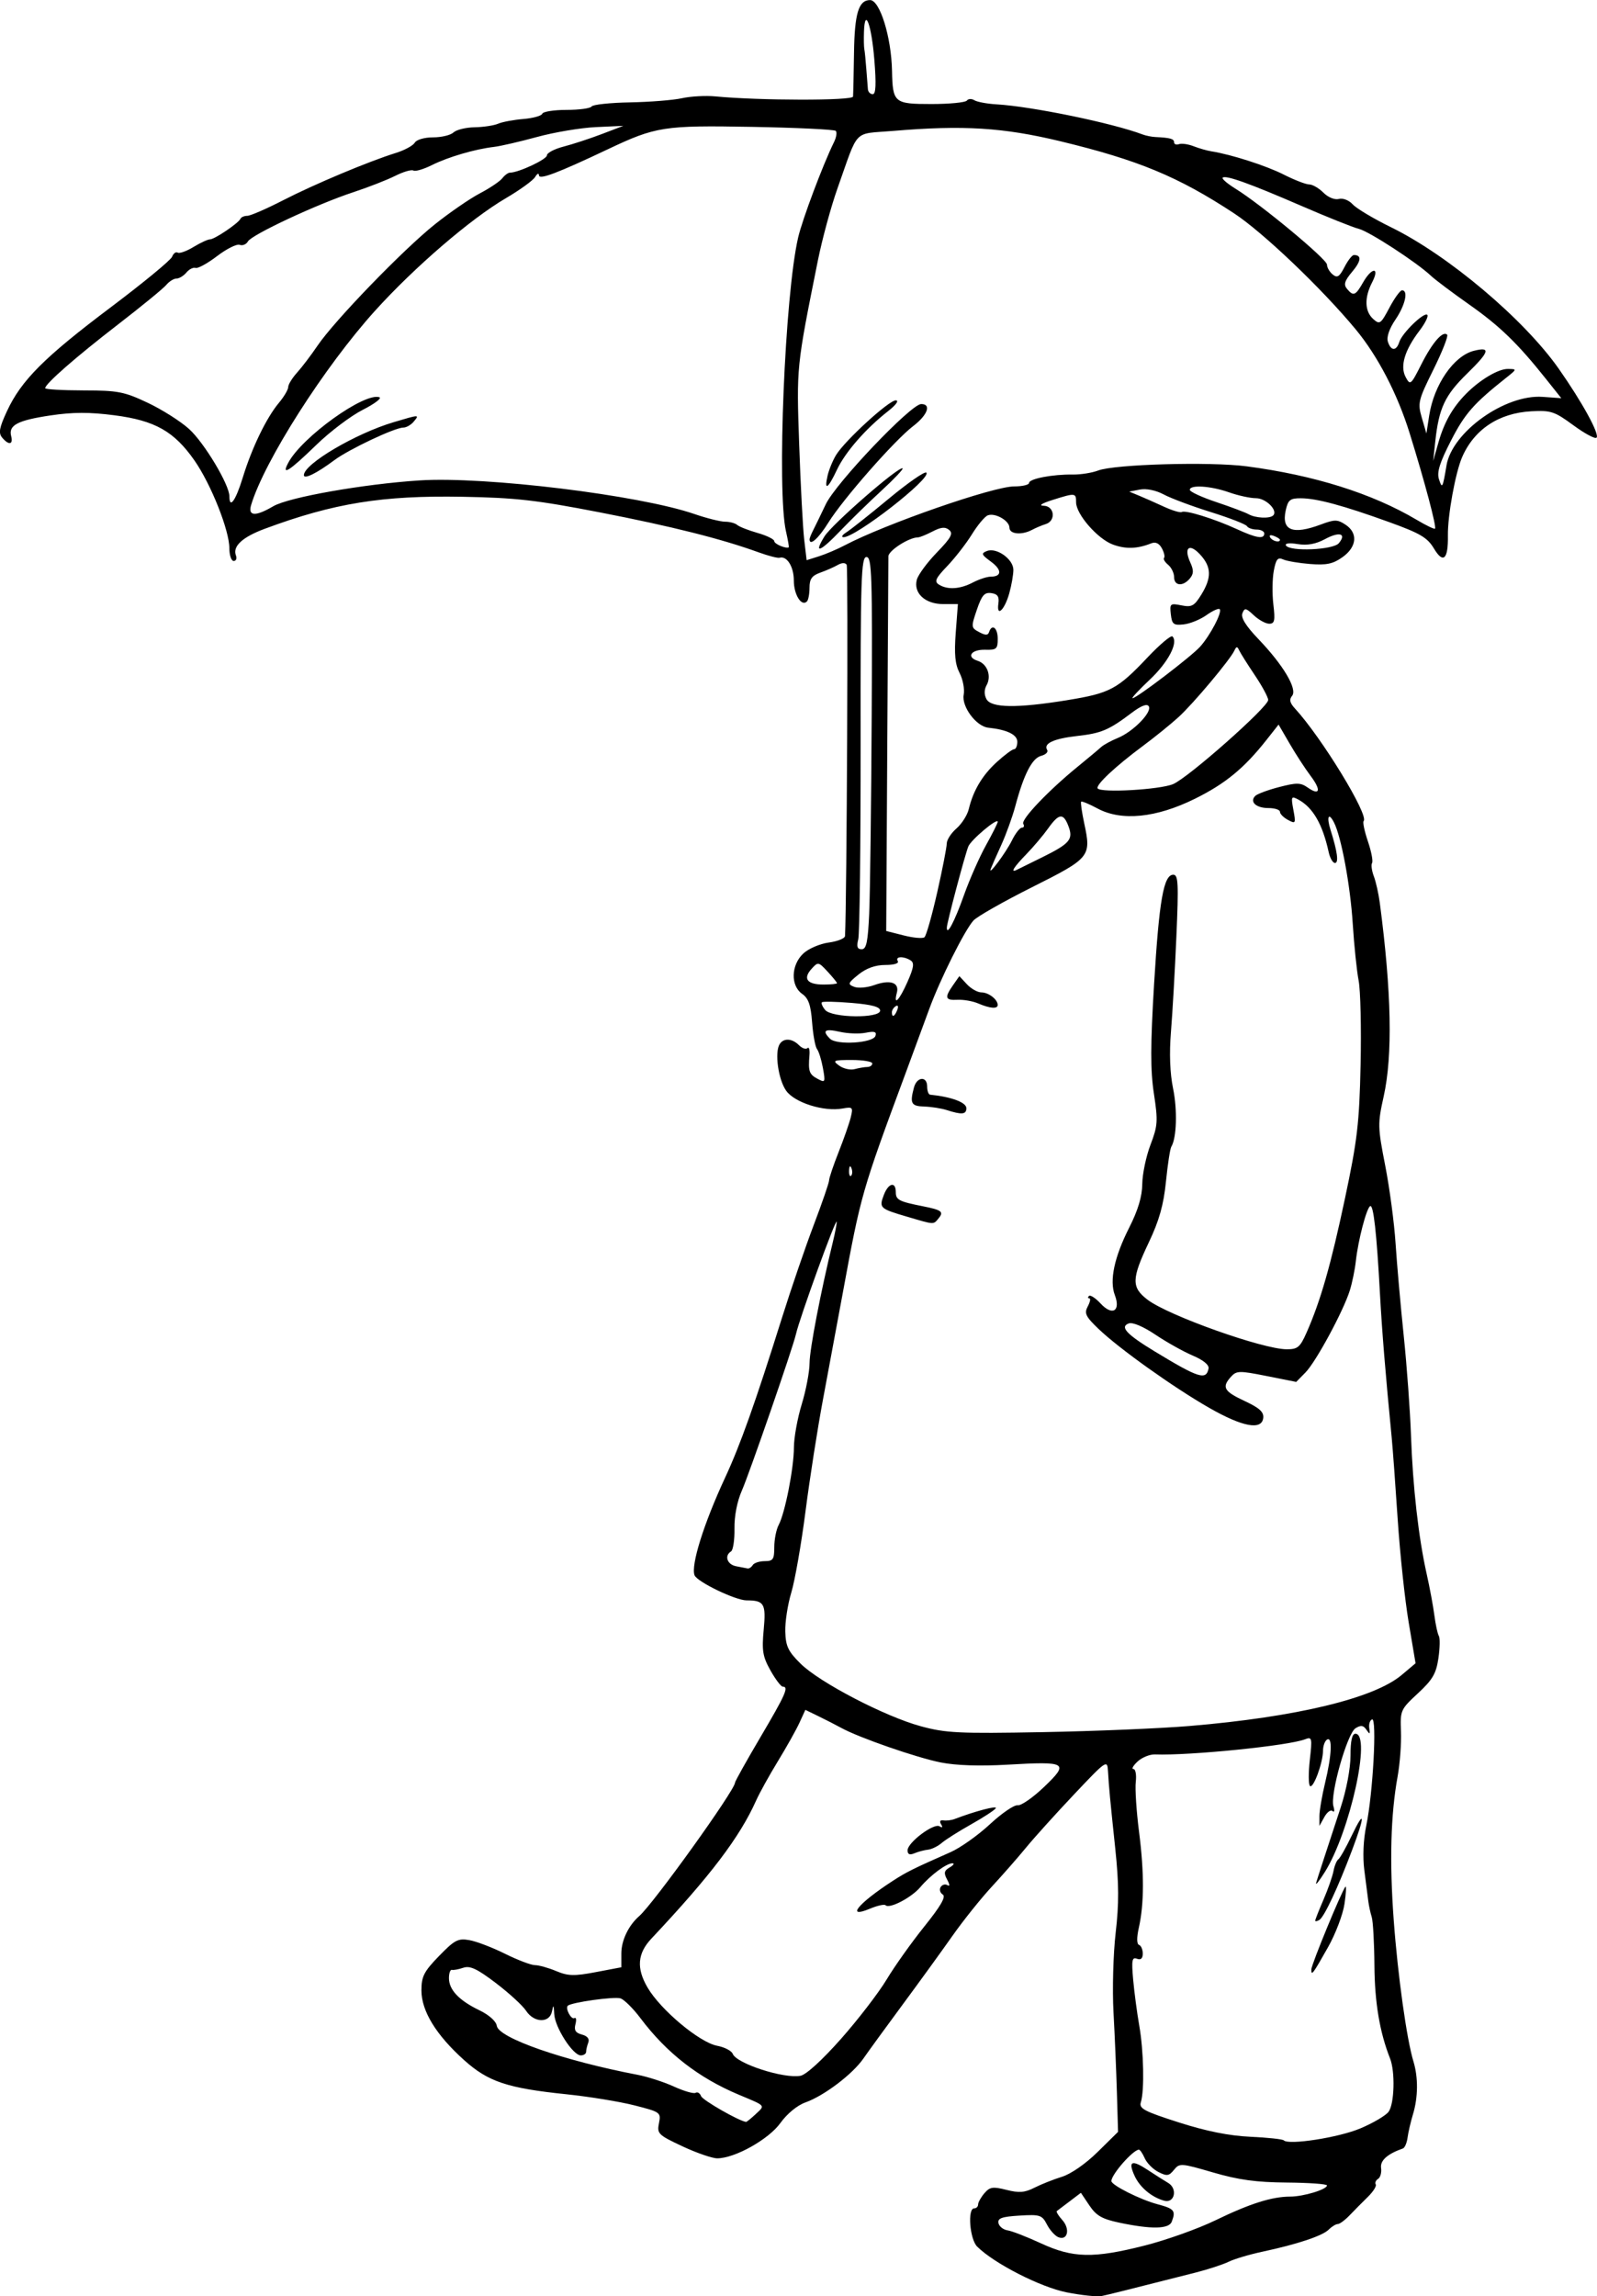 <?xml version="1.0" encoding="UTF-8"?>
<svg version="1.1" viewBox="0 0 130.37 187.33" xmlns="http://www.w3.org/2000/svg">
<g transform="translate(-2.073 -16.96)">
<path d="m89.161 203.98c-2.135-0.417-5.928-2.353-7.318-3.735-0.607-0.604-0.803-3.12-0.243-3.12 0.176 0 0.32-0.142 0.32-0.316 0-0.174 0.232-0.587 0.514-0.917 0.444-0.519 0.691-0.556 1.803-0.274 1.025 0.26 1.492 0.224 2.285-0.179 0.549-0.278 1.559-0.679 2.246-0.891 0.729-0.225 1.94-1.066 2.912-2.024l1.664-1.639-0.093-3.2c-0.051-1.76-0.176-4.712-0.278-6.56s-0.022-4.765 0.177-6.482c0.277-2.39 0.269-4.003-0.034-6.88-0.438-4.154-0.509-4.911-0.594-6.318-0.056-0.934-0.132-0.881-2.779 1.92-1.497 1.584-3.252 3.528-3.901 4.32s-1.912 2.232-2.807 3.2c-0.895 0.968-2.336 2.768-3.203 4-0.867 1.232-2.694 3.752-4.06 5.6s-2.81 3.832-3.209 4.408c-0.889 1.286-3.216 3.05-4.733 3.588-0.671 0.238-1.502 0.92-2.05 1.683-0.962 1.338-3.724 2.881-5.157 2.881-0.409 0-1.686-0.442-2.84-0.981-1.974-0.924-2.086-1.034-1.917-1.883 0.176-0.88 0.129-0.915-2.004-1.458-1.202-0.306-3.697-0.713-5.545-0.904-4.833-0.5-6.39-1.02-8.363-2.793-2.283-2.051-3.477-4.001-3.477-5.678 0-1.144 0.202-1.538 1.437-2.81 1.276-1.313 1.554-1.458 2.48-1.294 0.573 0.102 1.883 0.602 2.91 1.113 1.027 0.51 2.126 0.927 2.441 0.927s1.093 0.217 1.728 0.482c0.979 0.409 1.471 0.422 3.239 0.087l2.084-0.395v-1.136c0-1.056 0.587-2.279 1.458-3.038 1.163-1.014 7.822-10.284 7.822-10.889 0-0.106 0.936-1.78 2.08-3.719 2.051-3.477 2.332-4.112 1.819-4.112-0.144 0-0.595-0.594-1.003-1.319-0.635-1.131-0.715-1.607-0.554-3.331 0.198-2.122 0.042-2.389-1.399-2.389-0.901 0-4.042-1.515-4.247-2.049-0.313-0.816 0.753-4.218 2.494-7.961 1.237-2.659 2.463-6.103 4.639-13.03 0.746-2.376 1.918-5.797 2.604-7.603 0.686-1.806 1.247-3.437 1.247-3.625s0.352-1.231 0.782-2.317c0.43-1.086 0.876-2.364 0.991-2.839 0.195-0.806 0.149-0.853-0.682-0.703-1.519 0.275-3.901-0.477-4.595-1.452-0.642-0.902-0.954-3.118-0.535-3.796 0.321-0.52 1.014-0.485 1.579 0.08 0.256 0.256 0.568 0.364 0.694 0.24s0.199 0.135 0.163 0.575c-0.11 1.318-0.026 1.561 0.663 1.93 0.625 0.335 0.647 0.291 0.438-0.869-0.121-0.672-0.338-1.371-0.483-1.555-0.145-0.184-0.325-1.167-0.402-2.184-0.107-1.422-0.295-1.96-0.815-2.324-0.954-0.669-0.907-2.349 0.092-3.288 0.423-0.398 1.358-0.801 2.08-0.898 0.721-0.097 1.32-0.337 1.33-0.534 0.147-2.779 0.269-30.071 0.135-30.287-0.112-0.181-0.396-0.175-0.729 0.016-0.3 0.172-0.941 0.454-1.425 0.626-0.682 0.242-0.88 0.518-0.88 1.227 0 0.503-0.095 1.009-0.211 1.125-0.443 0.443-1.069-0.554-1.069-1.704 0-1.137-0.565-2.038-1.166-1.863-0.151 0.044-0.922-0.155-1.714-0.443-3.019-1.096-7.091-2.12-12.96-3.259-5.156-1-6.859-1.194-11.208-1.272-6.557-0.118-10.511 0.521-16.134 2.608-1.835 0.681-2.649 1.432-2.362 2.18 0.095 0.247 0.013 0.449-0.182 0.449-0.195 0-0.354-0.465-0.354-1.033 0-1.465-1.499-5.234-2.852-7.17-1.659-2.375-3.223-3.256-6.539-3.684-2.031-0.262-3.382-0.259-5.21 0.013-2.691 0.4-3.445 0.798-3.211 1.692 0.183 0.701-0.202 0.76-0.738 0.115-0.311-0.375-0.232-0.805 0.397-2.16 1.162-2.504 3.048-4.391 8.438-8.444 2.665-2.004 4.932-3.869 5.038-4.146 0.106-0.276 0.312-0.429 0.458-0.339 0.146 0.09 0.726-0.117 1.29-0.46 0.564-0.343 1.171-0.623 1.35-0.623 0.373 0 2.326-1.32 2.486-1.68 0.059-0.132 0.31-0.24 0.559-0.24 0.249 0 1.569-0.573 2.933-1.274 2.564-1.316 6.962-3.161 9.2-3.858 0.704-0.219 1.395-0.595 1.536-0.834 0.146-0.248 0.79-0.435 1.497-0.435 0.683 0 1.431-0.18 1.664-0.4 0.233-0.22 1.008-0.41 1.724-0.423 0.716-0.013 1.58-0.143 1.92-0.29s1.267-0.32 2.059-0.385c0.792-0.065 1.488-0.259 1.547-0.43 0.059-0.172 0.95-0.312 1.981-0.312 1.031 0 1.952-0.126 2.048-0.28 0.095-0.154 1.503-0.304 3.128-0.334 1.625-0.03 3.535-0.182 4.246-0.339 0.71-0.157 1.939-0.224 2.731-0.148 3.608 0.345 11.201 0.354 11.233 0.014 0.018-0.194 0.054-1.806 0.08-3.583 0.047-3.209 0.377-4.289 1.312-4.289 0.797 0 1.732 3.008 1.79 5.76 0.055 2.624 0.169 2.72 3.218 2.72 1.478 0 2.779-0.126 2.892-0.281 0.112-0.155 0.388-0.167 0.613-0.028 0.225 0.139 1.04 0.29 1.811 0.335 2.886 0.169 9.455 1.523 11.932 2.459 0.264 0.1 0.732 0.194 1.04 0.208 1.211 0.058 1.52 0.145 1.52 0.427 0 0.161 0.18 0.23 0.4 0.153 0.22-0.077 0.76-3.9e-5 1.2 0.172s1.088 0.358 1.44 0.413c1.632 0.257 4.477 1.171 5.915 1.899 0.871 0.441 1.805 0.803 2.075 0.803 0.27 0 0.792 0.301 1.16 0.67 0.386 0.386 0.921 0.604 1.262 0.515 0.335-0.088 0.828 0.105 1.135 0.444 0.298 0.33 1.71 1.172 3.138 1.871 4.666 2.286 10.842 7.496 13.681 11.54 1.913 2.725 3.352 5.35 3.081 5.621-0.119 0.119-0.972-0.339-1.895-1.017-1.534-1.126-1.831-1.225-3.433-1.137-2.645 0.145-4.655 1.476-5.641 3.735-0.55 1.26-1.19 4.778-1.164 6.4 0.031 1.952-0.377 2.333-1.139 1.062-0.536-0.894-1.12-1.239-3.646-2.152-3.764-1.362-5.92-1.943-7.222-1.948-0.876-0.003-1.044 0.132-1.232 0.988-0.361 1.645 0.562 2.015 2.872 1.151 1.12-0.419 1.349-0.418 2 9e-3 1.042 0.683 0.942 1.817-0.235 2.655-0.776 0.553-1.304 0.665-2.64 0.561-0.918-0.072-1.913-0.241-2.21-0.376-0.438-0.199-0.582-0.022-0.761 0.93-0.121 0.647-0.137 1.883-0.035 2.747 0.156 1.317 0.102 1.571-0.338 1.571-0.288 0-0.854-0.31-1.257-0.688-0.649-0.61-0.755-0.628-0.934-0.162-0.137 0.357 0.285 1.033 1.314 2.107 2.029 2.117 3.194 4.081 2.744 4.624-0.249 0.3-0.188 0.577 0.225 1.025 2.184 2.369 6.073 8.736 5.615 9.194-0.087 0.087 0.069 0.831 0.348 1.653 0.279 0.822 0.432 1.615 0.341 1.764-0.092 0.148-0.028 0.634 0.142 1.08 0.17 0.446 0.39 1.43 0.49 2.187 0.956 7.249 1.059 12.436 0.314 15.786-0.494 2.221-0.488 2.492 0.128 5.642 0.356 1.82 0.736 4.676 0.845 6.348 0.109 1.672 0.407 5.056 0.664 7.52 0.257 2.464 0.524 6.136 0.595 8.16 0.146 4.181 0.616 8.329 1.277 11.27 0.249 1.105 0.532 2.631 0.631 3.39 0.099 0.759 0.263 1.515 0.365 1.681s0.086 0.985-0.036 1.82c-0.184 1.254-0.476 1.753-1.675 2.863-1.413 1.308-1.45 1.391-1.381 3.109 0.039 0.971-0.085 2.629-0.276 3.684-0.564 3.11-0.667 6.925-0.316 11.703 0.332 4.524 1.06 9.735 1.612 11.543 0.395 1.293 0.38 2.918-0.039 4.299-0.187 0.615-0.386 1.472-0.443 1.906-0.057 0.433-0.229 0.832-0.381 0.885-1.267 0.445-1.867 0.982-1.781 1.592 0.052 0.373-0.058 0.773-0.245 0.889-0.187 0.116-0.273 0.319-0.191 0.452 0.082 0.133-0.208 0.591-0.645 1.018-0.437 0.427-1.104 1.1-1.482 1.496-0.378 0.396-0.816 0.72-0.973 0.72-0.157 0-0.489 0.204-0.738 0.453-0.51 0.51-2.57 1.195-5.421 1.804-1.056 0.225-2.293 0.594-2.749 0.818-0.456 0.225-1.68 0.624-2.72 0.888-5.81 1.474-7.07 1.789-7.651 1.909-0.352 0.073-1.63-0.061-2.839-0.297zm6.374-3.824c1.752-0.445 4.338-1.367 5.745-2.049 2.833-1.372 4.615-1.937 6.112-1.94 1.092-2e-3 3.008-0.584 3.008-0.913 0-0.115-1.476-0.22-3.28-0.234-2.494-0.019-3.935-0.216-6.011-0.821-2.628-0.766-2.749-0.774-3.2-0.214-0.405 0.503-0.578 0.527-1.269 0.176-0.44-0.223-0.942-0.728-1.116-1.121-0.174-0.393-0.39-0.71-0.48-0.704-0.495 0.031-2.244 2.027-2.244 2.562 0 0.333 2.352 1.516 3.76 1.89 1.381 0.368 1.512 0.529 1.166 1.431-0.23 0.599-1.674 0.624-4.276 0.075-1.409-0.297-1.885-0.571-2.444-1.403l-0.694-1.034-0.916 0.694c-0.504 0.382-0.975 0.738-1.047 0.792-0.072 0.054 0.125 0.382 0.439 0.729 0.66 0.729 0.449 1.7-0.307 1.41-0.277-0.106-0.7-0.572-0.939-1.035-0.404-0.782-0.563-0.833-2.246-0.731-1.431 0.087-1.791 0.215-1.714 0.608 0.054 0.274 0.389 0.542 0.745 0.596 0.356 0.054 1.58 0.53 2.72 1.057 2.614 1.209 4.291 1.244 8.487 0.179zm1.579-3.653c-1.028-0.283-1.994-1.094-2.422-2.033-0.548-1.203-0.237-1.342 1.071-0.481 0.615 0.405 1.366 0.882 1.67 1.06 0.796 0.468 0.528 1.687-0.319 1.453zm15.996-5.893c1.05-0.442 2.094-1.056 2.32-1.366 0.475-0.649 0.547-3.266 0.12-4.345-0.846-2.137-1.255-4.569-1.277-7.589-0.013-1.834-0.112-3.612-0.22-3.952-0.108-0.34-0.235-0.928-0.281-1.306-0.047-0.378-0.191-1.497-0.32-2.486-0.145-1.114-0.085-2.513 0.158-3.68 0.544-2.608 0.881-8.795 0.471-8.65-0.176 0.062-0.279 0.386-0.227 0.72 0.078 0.504 0.039 0.526-0.231 0.127-0.25-0.37-0.455-0.399-0.893-0.128-0.678 0.419-2.093 5.415-1.804 6.368 0.107 0.352 0.076 0.527-0.069 0.39-0.145-0.138-0.446 0.079-0.668 0.48l-0.405 0.73 6e-5 -0.8c3e-5 -0.44 0.209-1.664 0.464-2.72 0.544-2.251 0.611-3.803 0.154-3.52-0.176 0.109-0.322 0.513-0.325 0.899-7e-3 1.006-0.801 3.149-1.068 2.882-0.124-0.124-0.128-1.085-9e-3 -2.135 0.202-1.788 0.177-1.895-0.391-1.672-1.344 0.526-9.399 1.339-12.254 1.236-0.422-0.015-1.061 0.246-1.42 0.581-0.36 0.335-0.511 0.609-0.338 0.609 0.174 0 0.261 0.47 0.194 1.044s0.053 2.41 0.267 4.08c0.427 3.334 0.421 5.87-0.02 7.836-0.179 0.797-0.172 1.32 0.018 1.387 0.168 0.059 0.305 0.378 0.305 0.71 0 0.402-0.158 0.542-0.476 0.421-0.398-0.153-0.449 0.121-0.309 1.69 0.092 1.03 0.317 2.729 0.501 3.776 0.363 2.067 0.429 5.293 0.128 6.242-0.163 0.512 0.264 0.738 3.103 1.646 2.248 0.719 4.101 1.09 5.844 1.17 1.404 0.065 2.628 0.196 2.72 0.292 0.391 0.407 4.477-0.227 6.236-0.968zm-3.989-12.968c0-0.395 2.501-6.462 2.786-6.757 0.085-0.088 0.049 0.545-0.079 1.406-0.128 0.861-0.73 2.445-1.337 3.52-1.253 2.218-1.369 2.373-1.369 1.831zm0.32-3.992c0-0.084 0.301-0.848 0.67-1.699 0.368-0.851 0.737-1.903 0.82-2.34 0.082-0.436 0.261-0.868 0.396-0.96 0.135-0.092 0.625-0.959 1.089-1.927 1.082-2.259 1.102-1.662 0.039 1.162-1.156 3.071-2.276 5.46-2.675 5.707-0.186 0.115-0.338 0.14-0.338 0.057zm0.077-3.085c0.14-0.475 0.434-1.38 1.996-6.134 0.473-1.438 0.806-3.193 0.806-4.24 0-1.216 0.128-1.786 0.4-1.786 1.324 0-0.442 7.996-2.49 11.274-0.47 0.751-0.79 1.15-0.713 0.886zm-45.767 18.883c0.802-0.747 0.881-0.654-1.35-1.587-3.298-1.38-5.904-3.405-8.047-6.254-0.59-0.785-1.32-1.51-1.622-1.612-0.498-0.169-4.033 0.326-4.31 0.603-0.221 0.221 0.288 1.162 0.543 1.005 0.141-0.087 0.179 0.138 0.084 0.501-0.128 0.488 0.009 0.707 0.528 0.843 0.445 0.116 0.635 0.352 0.522 0.647-0.098 0.255-0.178 0.596-0.178 0.758 0 0.162-0.196 0.294-0.436 0.294-0.647 0-2.117-2.291-2.167-3.377-0.035-0.755-0.071-0.799-0.182-0.223-0.19 0.987-1.464 0.96-2.122-0.046-0.276-0.421-1.383-1.435-2.459-2.254-1.526-1.16-2.112-1.436-2.655-1.251-0.384 0.131-0.805 0.209-0.937 0.174-0.132-0.035-0.24 0.269-0.24 0.676 0 0.952 0.821 1.818 2.485 2.62 0.791 0.381 1.365 0.895 1.421 1.272 0.147 0.993 5.473 2.844 11.496 3.994 0.815 0.156 2.152 0.588 2.97 0.961 0.818 0.373 1.612 0.601 1.764 0.507 0.152-0.094 0.353 0.028 0.446 0.272 0.128 0.334 3.089 2.029 3.671 2.102 0.051 6e-3 0.401-0.275 0.777-0.625zm6.987-6.162c1.398-1.582 3.072-3.76 3.72-4.839 0.648-1.079 2.032-3.024 3.075-4.322 1.34-1.668 1.78-2.431 1.501-2.604-0.218-0.135-0.295-0.407-0.173-0.606 0.123-0.199 0.372-0.269 0.553-0.157 0.208 0.128 0.199-0.041-0.024-0.458-0.287-0.536-0.247-0.724 0.208-0.989 0.309-0.18 0.414-0.332 0.233-0.337-0.477-0.014-1.8 0.964-2.625 1.942-0.727 0.862-2.525 1.797-2.843 1.479-0.097-0.097-0.668 0.03-1.27 0.281-2.011 0.84-0.981-0.421 1.84-2.254 1.135-0.737 1.661-0.999 4.746-2.361 0.792-0.349 2.232-1.371 3.2-2.269 0.968-0.899 1.989-1.597 2.269-1.551 0.28 0.045 1.256-0.633 2.168-1.507 2.057-1.971 1.866-2.087-2.997-1.806-2.259 0.13-4.208 0.066-5.44-0.179-1.983-0.394-6.656-2.015-8.125-2.818-0.459-0.251-1.308-0.685-1.885-0.965l-1.051-0.509-0.484 1.054c-0.266 0.58-1.057 1.99-1.757 3.134-0.7 1.144-1.498 2.584-1.774 3.2-1.344 3.003-3.733 6.151-8.555 11.274-1.14 1.212-1.235 2.419-0.312 3.993 1.07 1.826 4.244 4.48 5.68 4.749 0.604 0.113 1.177 0.41 1.273 0.659 0.305 0.794 4.183 2.048 5.534 1.79 0.463-0.089 1.787-1.297 3.313-3.024zm5.423-15.37c0-0.637 2.146-2.248 2.611-1.96 0.234 0.145 0.28 0.085 0.126-0.164-0.149-0.241-0.076-0.363 0.191-0.319 0.238 0.04 0.648-0.011 0.912-0.111 1.685-0.643 3.51-1.121 3.362-0.881-0.097 0.156-1 0.747-2.009 1.313-1.008 0.566-2.091 1.25-2.405 1.52-0.314 0.27-0.818 0.517-1.12 0.549-0.302 0.032-0.8 0.164-1.108 0.294-0.388 0.163-0.56 0.089-0.56-0.241zm23.04-10.145c8.7-0.73 15.033-2.253 17.295-4.159l1.135-0.956-0.562-3.337c-0.309-1.835-0.712-5.618-0.896-8.406s-0.404-5.789-0.49-6.669c-0.505-5.178-0.794-8.708-0.955-11.68-0.273-5.04-0.533-7.369-0.805-7.202-0.304 0.188-0.977 2.773-1.167 4.481-0.078 0.704-0.3 1.784-0.493 2.4-0.531 1.693-2.763 5.819-3.619 6.689l-0.756 0.769-2.417-0.481c-2.227-0.443-2.456-0.439-2.904 0.056-0.775 0.857-0.588 1.191 1.11 1.983 1.212 0.565 1.578 0.899 1.52 1.384-0.122 1.021-1.686 0.73-4.396-0.817-2.913-1.664-7.364-4.835-9.046-6.446-1.062-1.017-1.186-1.275-0.883-1.84 0.193-0.361 0.251-0.657 0.127-0.657-0.124 0-0.137-0.088-0.029-0.196 0.108-0.108 0.54 0.176 0.96 0.629 0.949 1.024 1.645 0.601 1.151-0.7-0.45-1.184-0.042-3.103 1.17-5.494 0.725-1.43 1.059-2.544 1.07-3.564 0.009-0.816 0.31-2.256 0.67-3.2 0.597-1.565 0.621-1.934 0.279-4.181-0.289-1.899-0.285-3.956 0.017-8.96 0.411-6.809 0.778-8.895 1.567-8.895 0.405 0 0.44 0.714 0.252 5.04-0.12 2.772-0.319 6.264-0.442 7.76-0.145 1.769-0.085 3.392 0.172 4.64 0.362 1.759 0.292 4.046-0.146 4.755-0.098 0.158-0.294 1.438-0.436 2.844-0.191 1.897-0.551 3.173-1.396 4.952-1.421 2.992-1.435 3.671-0.098 4.688 1.699 1.292 9.388 4.028 11.345 4.037 0.901 4e-3 1.098-0.161 1.629-1.361 1.142-2.581 1.984-5.524 3.136-10.954 1.008-4.748 1.169-6.131 1.273-10.88 0.066-2.992-6e-3 -6.088-0.159-6.88-0.153-0.792-0.37-2.88-0.481-4.64-0.199-3.136-0.935-7.103-1.533-8.267-0.442-0.86-0.62-0.465-0.278 0.616 0.558 1.764 0.682 2.692 0.36 2.692-0.176 0-0.406-0.396-0.512-0.88-0.501-2.294-1.293-3.658-2.498-4.303-0.558-0.299-0.588-0.232-0.385 0.851 0.209 1.113 0.185 1.156-0.438 0.822-0.362-0.194-0.658-0.491-0.658-0.661s-0.423-0.309-0.941-0.309c-1.007 0-1.559-0.508-1.077-0.99 0.162-0.162 1.041-0.488 1.953-0.724 1.423-0.369 1.753-0.364 2.323 0.035 1.006 0.705 1.128 0.224 0.24-0.952-0.435-0.577-1.201-1.753-1.701-2.614l-0.91-1.565-0.982 1.245c-1.826 2.315-3.365 3.579-5.851 4.808-3.151 1.557-5.986 1.842-7.935 0.797-0.682-0.366-1.288-0.618-1.347-0.559-0.058 0.058 0.055 0.855 0.251 1.77 0.582 2.712 0.49 2.825-4.259 5.205-2.344 1.175-4.498 2.399-4.787 2.72-0.728 0.809-2.73 4.817-3.609 7.224-0.402 1.1-1.264 3.44-1.917 5.2-3.6 9.707-3.656 9.902-5.132 17.92-0.453 2.464-1.184 6.391-1.623 8.726-0.439 2.336-1.081 6.44-1.426 9.12-0.345 2.68-0.867 5.666-1.161 6.634-0.293 0.968-0.515 2.401-0.492 3.185 0.035 1.197 0.234 1.616 1.252 2.62 1.556 1.537 6.881 4.307 9.812 5.104 2.038 0.554 3.088 0.605 9.959 0.48 4.224-0.077 9.624-0.303 12-0.502zm-23.095-41.553c-2.216-0.652-2.283-0.715-1.882-1.77 0.374-0.984 0.977-1.123 0.977-0.226 0 0.63 0.26 0.764 2.24 1.155 1.508 0.298 1.696 0.445 1.256 0.975-0.442 0.532-0.3 0.54-2.591-0.135zm3.255-8.694c-0.44-0.141-1.268-0.271-1.84-0.288-1.067-0.033-1.186-0.253-0.838-1.552 0.239-0.892 1.078-0.954 1.078-0.08 0 0.352 0.108 0.651 0.24 0.664 1.748 0.178 2.96 0.63 2.96 1.102 0 0.515-0.364 0.55-1.6 0.154zm2.56-8.702c-0.44-0.188-1.196-0.32-1.68-0.295-1.013 0.054-1.083-0.172-0.366-1.195l0.514-0.735 0.618 0.663c0.34 0.365 0.872 0.663 1.181 0.663 0.583 0 1.331 0.576 1.331 1.024 0 0.341-0.621 0.292-1.6-0.126zm-18.4 45.822c0.109-0.176 0.549-0.32 0.979-0.32 0.682 0 0.781-0.145 0.781-1.141 0-0.628 0.162-1.443 0.359-1.812 0.518-0.967 1.241-4.646 1.244-6.327 0.001-0.792 0.288-2.376 0.638-3.52s0.637-2.656 0.639-3.36c0.004-1.111 0.919-5.861 1.912-9.92 0.172-0.704 0.309-1.424 0.304-1.6-0.013-0.471-3.035 7.854-3.329 9.17-0.239 1.071-3.798 11.355-4.412 12.75-0.389 0.883-0.623 2.085-0.605 3.108 0.016 0.917-0.11 1.754-0.28 1.859-0.564 0.349-0.32 1.067 0.411 1.208 0.396 0.076 0.82 0.158 0.941 0.182 0.122 0.024 0.31-0.1 0.419-0.276zm37.211-16.04c0.056-0.288-0.434-0.689-1.28-1.047-0.754-0.319-2.125-1.085-3.046-1.702-1.021-0.684-1.879-1.045-2.196-0.923-0.733 0.281-0.173 0.884 2.105 2.268 3.613 2.195 4.226 2.39 4.418 1.404zm-29.152-16.34c-0.102-0.255-0.178-0.179-0.193 0.193-0.014 0.337 0.062 0.526 0.168 0.42 0.106-0.106 0.118-0.382 0.025-0.613zm1.301-8.256c0.22-3e-3 0.4-0.132 0.4-0.287s-0.749-0.283-1.665-0.283c-1.522 0-1.611 0.039-1.04 0.458 0.344 0.252 0.913 0.381 1.265 0.287 0.352-0.094 0.82-0.173 1.04-0.175zm0.657-2.533c0.114-0.343-0.074-0.404-0.793-0.26-0.518 0.104-1.474 0.069-2.123-0.078-1.221-0.275-1.462-0.103-0.792 0.567 0.539 0.539 3.514 0.355 3.708-0.229zm0.383-2.065c0-0.307-0.674-0.49-2.306-0.627-1.268-0.106-2.369-0.131-2.446-0.054-0.077 0.077 0.043 0.359 0.266 0.627 0.544 0.655 4.486 0.703 4.486 0.054zm1.402-0.063c0.109-0.285 0.056-0.413-0.126-0.301-0.174 0.108-0.316 0.331-0.316 0.497 0 0.46 0.229 0.359 0.442-0.196zm0.83-2.28c0.519-1.173 0.574-1.553 0.255-1.755-0.576-0.365-1.283-0.33-1.047 0.052 0.119 0.192-0.29 0.321-1.021 0.322-0.809 9.6e-4 -1.541 0.262-2.179 0.775-0.874 0.704-0.906 0.795-0.36 1.008 0.33 0.129 1.068 0.065 1.639-0.141 1.297-0.469 2.065-0.213 1.848 0.617-0.297 1.137 0.195 0.637 0.865-0.877zm-5.752 0.103c0-0.062-0.345-0.486-0.767-0.941-0.747-0.806-0.782-0.812-1.311-0.227-0.727 0.804-0.363 1.281 0.978 1.281 0.606 0 1.101-0.051 1.101-0.113zm2.629-5.727c0.073-1.628 0.164-8.828 0.202-16 0.061-11.56 0.013-13.04-0.424-13.04-0.437 0-0.492 1.718-0.48 15.187 0.007 8.353-0.079 15.553-0.192 16-0.151 0.602-0.079 0.813 0.279 0.813 0.386 0 0.51-0.593 0.616-2.96zm5.552-1.679c0.428-1.894 0.778-3.687 0.778-3.985 0-0.297 0.356-0.85 0.792-1.229 0.435-0.379 0.888-1.089 1.005-1.578 0.365-1.522 1.109-2.769 2.297-3.849 0.629-0.572 1.261-1.04 1.405-1.04s0.262-0.272 0.262-0.605c0-0.583-0.842-0.991-2.374-1.151-0.978-0.102-2.188-1.725-2.004-2.688 0.087-0.453-0.063-1.252-0.334-1.774-0.368-0.712-0.447-1.535-0.315-3.286l0.177-2.336h-1.206c-1.47 0-2.436-0.894-2.148-1.987 0.106-0.403 0.841-1.401 1.632-2.218 1.162-1.199 1.356-1.554 1.008-1.843-0.322-0.268-0.664-0.236-1.355 0.123-0.508 0.265-1.045 0.482-1.195 0.483-0.735 0.005-2.405 1.078-2.411 1.548-0.004 0.294-0.045 7.291-0.092 15.549l-0.086 15.015 1.431 0.363c0.787 0.2 1.548 0.266 1.692 0.147 0.144-0.119 0.612-1.766 1.04-3.66zm2.183 0.225c0.458-1.284 1.265-3.112 1.794-4.063 0.529-0.951 0.962-1.816 0.962-1.922 0-0.363-2.183 1.47-2.401 2.016-0.286 0.715-1.745 6.216-1.752 6.607-0.015 0.738 0.626-0.471 1.398-2.638zm3.917-4.466c0.281-0.572 0.648-1.04 0.814-1.04s0.217-0.139 0.112-0.309c-0.212-0.343 2.035-2.705 4.434-4.66 0.858-0.699 1.722-1.422 1.92-1.605 0.198-0.183 0.811-0.518 1.362-0.743 1.255-0.513 2.82-2.114 2.529-2.585-0.144-0.233-0.619-0.052-1.395 0.534-1.863 1.407-2.475 1.667-4.445 1.888-1.921 0.216-2.78 0.614-2.455 1.138 0.104 0.168-0.12 0.386-0.496 0.484-0.737 0.193-1.41 1.503-2.104 4.098-0.235 0.88-0.756 2.32-1.158 3.2-0.402 0.88-0.783 1.744-0.848 1.92-0.245 0.667 1.242-1.327 1.731-2.32zm2.425 1.401c2.309-1.142 2.599-1.481 2.188-2.562-0.417-1.098-0.775-1.058-1.659 0.183-0.4 0.562-1.202 1.511-1.782 2.107-1.013 1.043-1.321 1.531-0.814 1.289 0.132-0.063 1.062-0.521 2.067-1.018zm10.737-5.996c1.248-0.532 7.756-6.289 7.756-6.861 0-0.22-0.49-1.128-1.088-2.018-0.599-0.89-1.175-1.804-1.28-2.032-0.155-0.337-0.228-0.334-0.387 0.011-0.342 0.746-3.355 4.335-4.561 5.434-0.64 0.583-1.956 1.647-2.924 2.365-2.232 1.656-3.853 3.175-3.683 3.451 0.237 0.383 5.095 0.107 6.167-0.35zm-8.626-6.851c3.469-0.563 4.077-0.886 6.529-3.477 1.005-1.062 1.922-1.835 2.038-1.719 0.498 0.498-0.347 2.11-1.845 3.521-0.887 0.836-1.523 1.52-1.414 1.52 0.334 0 4.787-3.393 5.516-4.202 0.827-0.919 1.828-2.834 1.599-3.062-0.091-0.091-0.578 0.129-1.083 0.488-0.505 0.359-1.341 0.699-1.858 0.755-0.829 0.09-0.954-0.009-1.047-0.823-0.1-0.874-0.052-0.914 0.861-0.732 0.844 0.169 1.05 0.058 1.626-0.873 0.859-1.391 0.832-2.272-0.101-3.278-0.882-0.951-1.352-0.565-0.797 0.654 0.288 0.632 0.28 0.924-0.035 1.304-0.561 0.676-1.288 0.614-1.288-0.111 0-0.33-0.219-0.783-0.488-1.006-0.268-0.223-0.417-0.475-0.331-0.561 0.086-0.086 0.006-0.437-0.177-0.779-0.22-0.411-0.516-0.55-0.869-0.409-1.135 0.452-2.07 0.484-3.119 0.104-1.249-0.452-3.016-2.473-3.016-3.449 0-0.778-0.054-0.783-1.92-0.195-0.893 0.281-1.167 0.462-0.72 0.475 0.882 0.026 1.011 1.232 0.16 1.495-0.308 0.095-0.81 0.307-1.116 0.47-0.841 0.449-1.844 0.355-1.844-0.172 0-0.576-1.168-1.242-1.771-1.011-0.243 0.093-0.824 0.788-1.292 1.545-0.468 0.756-1.373 1.921-2.011 2.588-0.962 1.006-1.079 1.265-0.683 1.515 0.696 0.44 1.716 0.379 2.761-0.166 0.504-0.263 1.16-0.479 1.458-0.48 0.93-0.003 0.939-0.559 0.021-1.231-0.775-0.567-0.814-0.671-0.319-0.863 0.791-0.307 2.158 0.67 2.156 1.54-9.6e-4 0.392-0.15 1.247-0.332 1.901-0.38 1.368-1.056 2.009-0.892 0.847 0.08-0.569-0.062-0.779-0.578-0.853-0.557-0.079-0.776 0.172-1.18 1.359-0.481 1.412-0.476 1.468 0.189 1.823 0.514 0.275 0.716 0.275 0.807 6.4e-4 0.239-0.716 0.709-0.351 0.709 0.551 0 0.823-0.104 0.914-1.016 0.887-1.155-0.034-1.587 0.598-0.618 0.905 0.784 0.249 1.143 1.242 0.721 1.996-0.199 0.355-0.202 0.765-0.008 1.127 0.388 0.726 2.494 0.752 6.619 0.083zm-18.178-12.633c3.332-1.749 12.12-4.801 13.823-4.801 0.669 0 1.217-0.128 1.217-0.285 0-0.339 1.93-0.709 3.566-0.683 0.641 0.01 1.577-0.139 2.08-0.331 1.337-0.51 9.143-0.73 12.114-0.34 5.506 0.722 10.26 2.216 13.877 4.362 0.768 0.456 1.444 0.782 1.502 0.724 0.141-0.141-0.843-3.841-2.077-7.809-0.991-3.187-2.598-6.276-4.393-8.444-2.759-3.333-7.567-7.918-9.933-9.472-4.565-2.998-7.819-4.347-14.177-5.88-4.667-1.125-7.928-1.327-13.65-0.845-3.33 0.28-2.781-0.285-4.547 4.683-0.532 1.496-1.256 4.16-1.609 5.92-1.753 8.729-1.741 8.612-1.519 14.994 0.116 3.33 0.3 6.814 0.409 7.74l0.198 1.685 1-0.315c0.55-0.173 1.504-0.579 2.12-0.903zm-1.663-0.721c0.612-0.995 6.133-5.797 6.38-5.55 0.066 0.066-0.717 0.889-1.739 1.829-1.022 0.941-2.515 2.397-3.317 3.235-1.694 1.77-2.237 1.969-1.324 0.485zm-1.217 0.236c0-0.09 0.128-0.414 0.285-0.72 0.157-0.306 0.625-1.268 1.04-2.14 0.83-1.741 6.96-8.176 7.789-8.176 0.854 0 0.524 0.899-0.661 1.803-1.505 1.148-5.723 5.947-6.922 7.877-0.806 1.297-1.53 1.938-1.53 1.356zm3.011-0.574c0.336-0.21 1.891-1.442 3.455-2.739 1.564-1.297 2.945-2.255 3.069-2.128 0.444 0.454-5.809 5.317-6.772 5.268-0.2-0.01-0.089-0.19 0.248-0.4zm-1.539-4.621c0.112-0.484 0.423-1.24 0.691-1.68 0.718-1.179 4.32-4.475 4.877-4.462 0.281 0.007 0.021 0.371-0.625 0.877-1.831 1.433-3.501 3.345-4.178 4.785-0.732 1.557-1.062 1.764-0.764 0.48zm-3.396 4.551c-0.753-3.323-0.093-19.29 0.992-23.977 0.339-1.466 2.039-5.985 2.924-7.774 0.196-0.396 0.263-0.813 0.149-0.927-0.114-0.114-3.189-0.261-6.833-0.327-7.214-0.13-7.853-0.03-11.787 1.833-4.083 1.934-5.6 2.508-5.61 2.122-0.005-0.21-0.144-0.153-0.309 0.129-0.164 0.281-1.245 1.064-2.401 1.74-2.868 1.677-7.455 5.623-10.675 9.183-4.123 4.559-9.039 12.26-10.113 15.845-0.275 0.918 0.355 0.953 1.809 0.099 1.248-0.732 7.372-1.813 11.938-2.107 5.351-0.344 17.938 1.193 22.433 2.739 1.005 0.346 2.136 0.629 2.514 0.629s0.823 0.12 0.99 0.266c0.167 0.146 0.916 0.44 1.664 0.653 0.748 0.213 1.36 0.514 1.36 0.67 0 0.227 0.932 0.624 1.182 0.503 0.034-0.017-0.067-0.602-0.226-1.301zm-39.356-4.591c0-0.913 4.215-3.397 7.338-4.324 2.121-0.63 2.115-0.629 1.622-0.036-0.219 0.264-0.6 0.48-0.846 0.48-0.687 0-4.439 1.772-5.622 2.654-1.437 1.073-2.492 1.592-2.492 1.226zm-1.269-1.02c1.121-2.095 6.216-5.752 7.433-5.335 0.218 0.075-0.396 0.538-1.364 1.029s-2.667 1.774-3.776 2.85c-2.23 2.165-2.901 2.591-2.294 1.456zm85.756 6.572c0.656-0.791 0.053-0.97-1.127-0.334-0.755 0.407-1.449 0.532-2.235 0.405-0.677-0.11-1.064-0.063-0.953 0.116 0.319 0.516 3.859 0.363 4.315-0.187zm-4.806-0.278c0-0.069-0.223-0.212-0.497-0.316-0.285-0.109-0.413-0.056-0.301 0.126 0.188 0.304 0.798 0.45 0.798 0.191zm-1.28-0.514c0-0.176-0.28-0.32-0.621-0.32s-0.699-0.126-0.795-0.281c-0.095-0.154-1.422-0.67-2.948-1.146-1.526-0.476-3.254-1.122-3.84-1.436-0.636-0.341-1.419-0.504-1.943-0.403l-0.878 0.168 0.792 0.327c0.436 0.18 1.352 0.585 2.036 0.901 0.684 0.316 1.343 0.512 1.465 0.437 0.292-0.18 2.681 0.562 4.491 1.396 1.597 0.736 2.24 0.838 2.24 0.357zm0.728-1.474c0.407-0.407-0.59-1.405-1.405-1.405-0.464 0-1.455-0.216-2.203-0.48-1.497-0.528-3.2-0.636-3.2-0.203 0 0.152 0.972 0.602 2.16 0.998 1.188 0.397 2.376 0.844 2.64 0.993 0.564 0.319 1.729 0.375 2.008 0.097zm-84.118-3.088c0.739-2.418 1.929-4.879 2.953-6.102 0.416-0.497 0.757-1.075 0.757-1.283 0-0.208 0.324-0.737 0.72-1.175 0.396-0.438 1.152-1.433 1.68-2.212 1.378-2.032 6.981-7.821 9.564-9.883 1.212-0.968 2.868-2.107 3.68-2.532 0.812-0.425 1.636-0.979 1.831-1.231 0.195-0.252 0.479-0.459 0.629-0.459 0.694 0 3.015-1.086 3.015-1.411 0-0.2 0.612-0.522 1.36-0.715s2.152-0.653 3.12-1.022l1.76-0.671-2.24 0.103c-1.232 0.057-3.392 0.418-4.8 0.803s-2.992 0.75-3.52 0.812c-1.556 0.182-3.751 0.825-5.07 1.485-0.677 0.338-1.356 0.538-1.509 0.443-0.153-0.095-0.824 0.101-1.49 0.436-0.666 0.334-2.209 0.936-3.428 1.337-2.95 0.97-8.28 3.459-8.591 4.011-0.137 0.243-0.44 0.367-0.674 0.278-0.234-0.09-1.062 0.323-1.841 0.917s-1.569 1.029-1.758 0.966-0.526 0.106-0.75 0.376c-0.224 0.27-0.588 0.491-0.809 0.491-0.221 0-0.596 0.235-0.834 0.521-0.238 0.287-2.02 1.745-3.959 3.241-3.435 2.649-5.927 4.829-5.926 5.183 4.16e-4 0.096 1.404 0.178 3.12 0.181 2.82 5e-3 3.322 0.101 5.239 1.004 1.166 0.549 2.689 1.513 3.384 2.141 1.237 1.117 3.296 4.55 3.296 5.494 0 1.073 0.517 0.347 1.09-1.527zm98.264-0.986c0.459-2.735 4.781-5.817 7.85-5.599l1.524 0.108-1.258-1.579c-2.307-2.897-3.769-4.311-6.27-6.069-1.364-0.959-2.768-2.013-3.12-2.344-1.179-1.107-5.04-3.616-5.885-3.824-0.459-0.113-2.563-0.954-4.675-1.869-4.24-1.837-6.202-2.539-6.438-2.304-0.086 0.085 0.392 0.493 1.061 0.906 2.075 1.28 7.457 5.745 7.457 6.186 0 0.23 0.207 0.59 0.46 0.8 0.375 0.311 0.554 0.2 0.968-0.601 0.279-0.54 0.624-0.983 0.767-0.983 0.65 0 0.603 0.486-0.133 1.36-0.626 0.743-0.72 1.048-0.432 1.396 0.524 0.632 0.701 0.562 1.315-0.518 0.719-1.263 1.395-1.275 0.743-0.014-0.647 1.251-0.617 2.36 0.08 2.991 0.532 0.481 0.617 0.423 1.325-0.91 0.416-0.784 0.88-1.425 1.032-1.425 0.536 0 0.265 1.206-0.536 2.387-0.504 0.742-0.738 1.427-0.618 1.805 0.245 0.771 0.692 0.783 0.932 0.025 0.235-0.74 2.026-2.474 2.287-2.214 0.108 0.108-0.178 0.686-0.635 1.285-1.217 1.595-1.608 2.904-1.133 3.791 0.372 0.696 0.422 0.656 1.278-1.037 0.904-1.788 1.76-2.77 2.109-2.42 0.106 0.106-0.4 1.388-1.123 2.849-1.242 2.506-1.295 2.728-0.943 3.933l0.373 1.277 0.229-1.471c0.393-2.524 2.011-4.864 3.644-5.274 1.405-0.353 1.281 0.068-0.543 1.85-1.82 1.777-2.312 2.822-2.605 5.536l-0.173 1.6 0.436-1.529c0.463-1.623 1.15-2.832 2.234-3.935 1.135-1.154 2.65-2.056 3.433-2.044 0.746 0.011 0.745 0.016-0.142 0.72-2.658 2.109-3.37 2.919-4.5 5.117-0.925 1.799-1.172 2.587-0.99 3.155 0.263 0.818 0.306 0.742 0.617-1.112zm-46.705-33.091c-0.232-2.864-0.777-4.346-0.847-2.304-0.021 0.607-0.008 1.248 0.028 1.424 0.036 0.176 0.109 0.896 0.161 1.6 0.052 0.704 0.111 1.46 0.132 1.68 0.02 0.22 0.198 0.4 0.395 0.4 0.254 0 0.292-0.814 0.131-2.8z" stroke-width=".32"/>
</g>
</svg>
